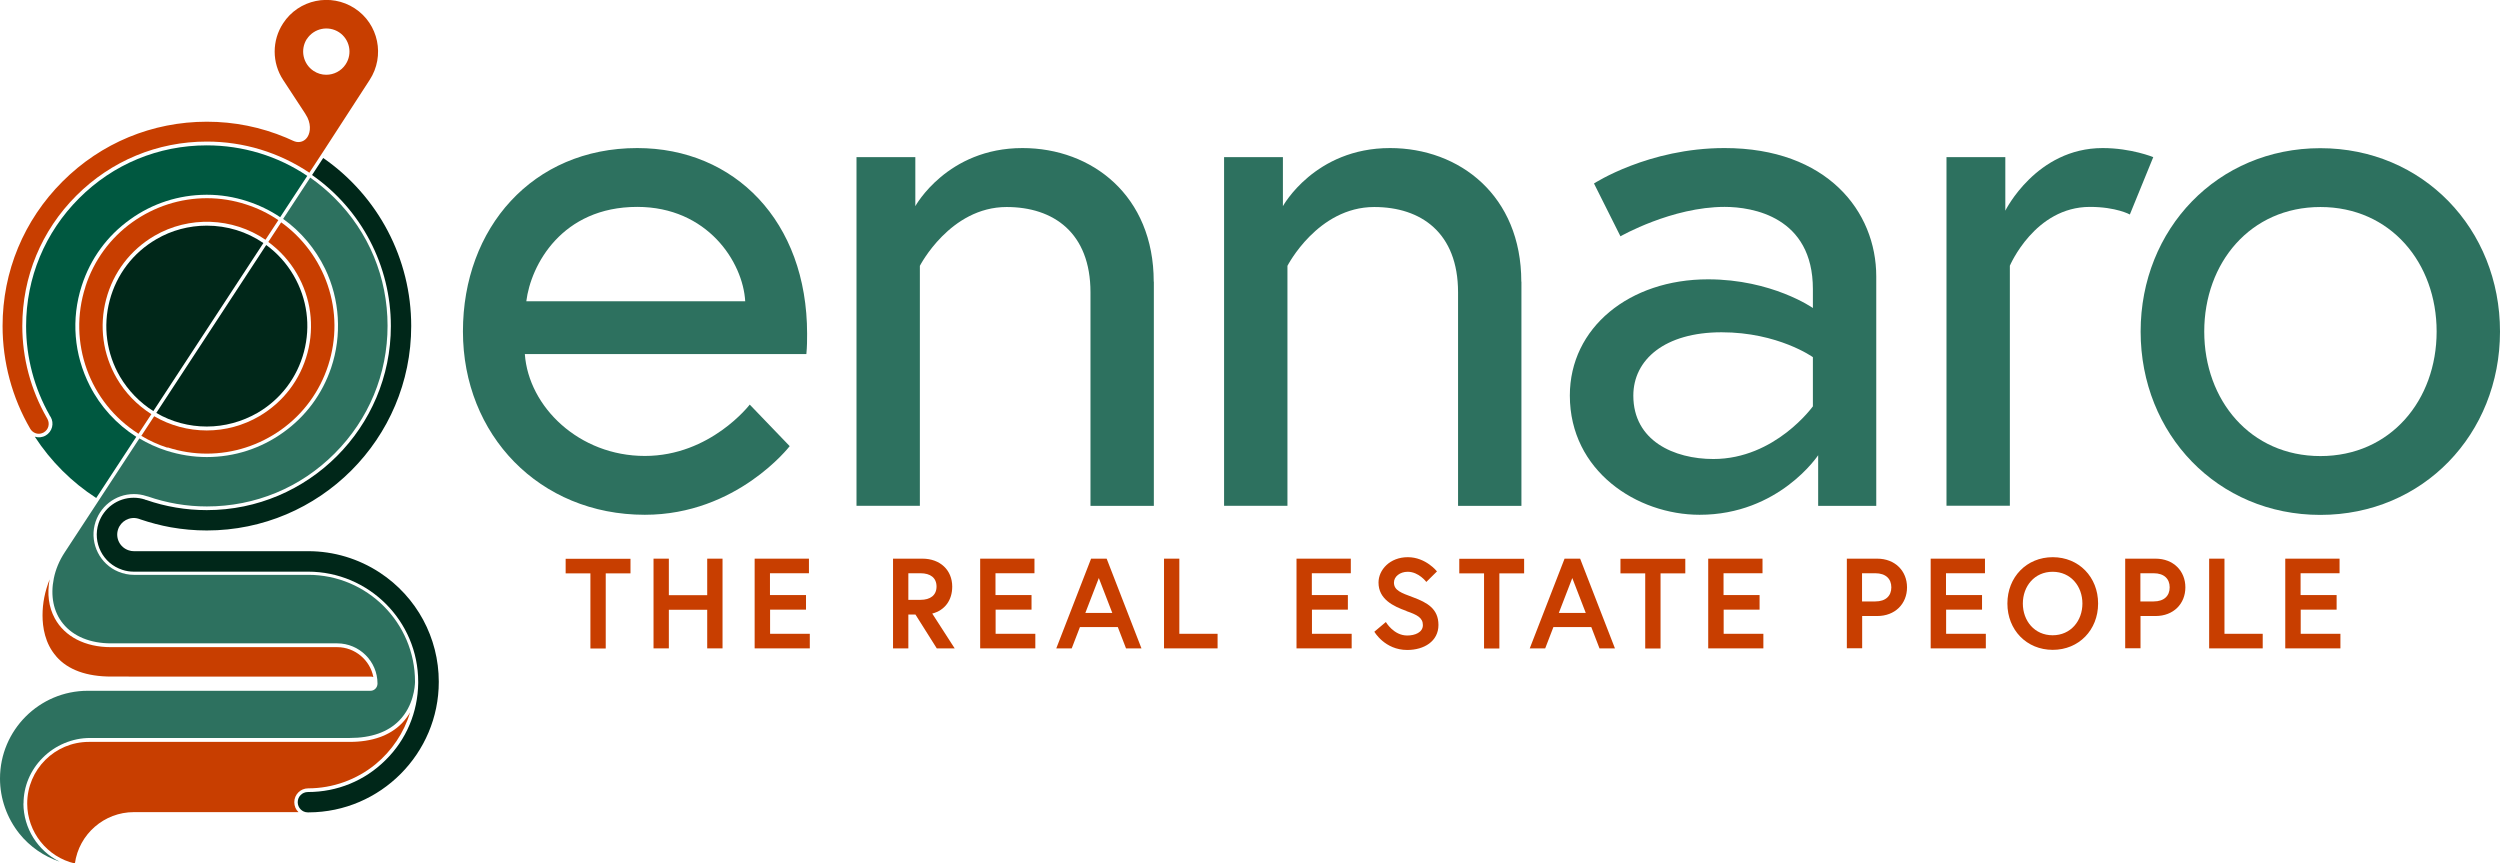 <?xml version="1.0" encoding="UTF-8"?><svg id="Layer_2" xmlns="http://www.w3.org/2000/svg" viewBox="0 0 203.97 70.44"><defs><style>.cls-1{fill:#005840;}.cls-2{fill:#002719;}.cls-3{fill:#c83e00;}.cls-4{fill:#2d715f;}</style></defs><g id="Logos"><g><g><path class="cls-3" d="M48.17,46.78h-2.02v-1.19h5.29v1.19h-2.02v6.13h-1.25v-6.13Z"/><path class="cls-3" d="M57.7,45.58h1.25v7.32h-1.25v-3.15h-3.13v3.15h-1.25v-7.32h1.25v2.98h3.13v-2.98Z"/><path class="cls-3" d="M62.83,48.55h2.93v1.19h-2.93v1.97h3.24v1.19h-4.5v-7.32h4.43v1.19h-3.18v1.78Z"/><path class="cls-3" d="M72.86,45.58h2.4c1.45,0,2.43,.94,2.43,2.28,0,1.1-.59,1.93-1.63,2.2l1.83,2.84h-1.46l-1.74-2.76h-.58v2.76h-1.25v-7.32Zm3.55,2.28c0-.72-.5-1.09-1.31-1.09h-.99v2.17h.99c.8,0,1.31-.37,1.31-1.09Z"/><path class="cls-3" d="M81.23,48.55h2.93v1.19h-2.93v1.97h3.24v1.19h-4.5v-7.32h4.43v1.19h-3.18v1.78Z"/><path class="cls-3" d="M89.01,45.58h1.28l2.84,7.32h-1.26l-.67-1.74h-3.09l-.67,1.74h-1.26l2.84-7.32Zm-.46,4.43h2.2l-1.1-2.85-1.1,2.85Z"/><path class="cls-3" d="M94.97,45.58h1.25v6.13h3.12v1.19h-4.37v-7.32Z"/><path class="cls-3" d="M107.04,48.55h2.93v1.19h-2.93v1.97h3.24v1.19h-4.5v-7.32h4.43v1.19h-3.18v1.78Z"/><path class="cls-3" d="M114.76,49.85c-1.08-.38-2.29-.96-2.29-2.32,0-1.03,.92-2.07,2.39-2.07s2.38,1.16,2.38,1.16l-.87,.86s-.61-.83-1.52-.83c-.63,0-1.12,.39-1.12,.88,0,.64,.58,.84,1.58,1.21,1.12,.42,2.05,.92,2.05,2.25s-1.17,2.04-2.55,2.04c-1.83,0-2.68-1.49-2.68-1.49l.94-.79s.63,1.1,1.74,1.1c.63,0,1.28-.25,1.28-.85s-.47-.84-1.34-1.14Z"/><path class="cls-3" d="M121.08,46.78h-2.02v-1.19h5.29v1.19h-2.02v6.13h-1.25v-6.13Z"/><path class="cls-3" d="M127.64,45.58h1.28l2.84,7.32h-1.26l-.67-1.74h-3.09l-.67,1.74h-1.26l2.84-7.32Zm-.46,4.43h2.2l-1.1-2.85-1.1,2.85Z"/><path class="cls-3" d="M134.23,46.78h-2.02v-1.19h5.29v1.19h-2.02v6.13h-1.25v-6.13Z"/><path class="cls-3" d="M140.63,48.55h2.93v1.19h-2.93v1.97h3.24v1.19h-4.5v-7.32h4.43v1.19h-3.18v1.78Z"/><path class="cls-3" d="M150.67,45.58h2.49c1.45,0,2.43,1,2.43,2.34s-.97,2.34-2.43,2.34h-1.23v2.63h-1.25v-7.32Zm3.64,2.34c0-.69-.45-1.15-1.31-1.15h-1.08v2.3h1.08c.86,0,1.31-.46,1.31-1.15Z"/><path class="cls-3" d="M158.78,48.55h2.93v1.19h-2.93v1.97h3.24v1.19h-4.5v-7.32h4.43v1.19h-3.18v1.78Z"/><path class="cls-3" d="M171.18,49.24c0,2.16-1.57,3.78-3.7,3.78s-3.7-1.62-3.7-3.78,1.57-3.78,3.7-3.78,3.7,1.62,3.7,3.78Zm-1.28,0c0-1.41-.95-2.59-2.43-2.59s-2.43,1.18-2.43,2.59,.95,2.59,2.43,2.59,2.43-1.18,2.43-2.59Z"/><path class="cls-3" d="M173.38,45.58h2.49c1.45,0,2.43,1,2.43,2.34s-.97,2.34-2.43,2.34h-1.23v2.63h-1.25v-7.32Zm3.64,2.34c0-.69-.45-1.15-1.31-1.15h-1.08v2.3h1.08c.86,0,1.31-.46,1.31-1.15Z"/><path class="cls-3" d="M180.24,45.58h1.25v6.13h3.12v1.19h-4.37v-7.32Z"/><path class="cls-3" d="M187.71,48.55h2.93v1.19h-2.93v1.97h3.24v1.19h-4.5v-7.32h4.43v1.19h-3.18v1.78Z"/></g><g><g><path class="cls-4" d="M65.85,27.23c0,.55,0,.99-.06,1.66h-22.97c.31,4.31,4.43,8.31,9.79,8.31s8.56-4.19,8.56-4.19l3.26,3.39s-4.31,5.6-11.82,5.6c-8.62,0-14.84-6.53-14.84-14.96s5.67-14.96,14.22-14.96c7.94,0,13.86,5.97,13.86,15.15Zm-5.05-2.65c-.18-3.2-3.08-7.7-8.81-7.7-6.16,0-8.68,4.74-9.05,7.7h17.86Z"/><path class="cls-4" d="M94.14,22.98v18.29h-5.17V23.85c0-4.86-3.02-6.96-6.84-6.96-4.62,0-7.08,4.8-7.08,4.8v19.58h-5.17V12.82h4.8v4s2.59-4.74,8.74-4.74c5.67,0,10.71,3.88,10.71,10.9Z"/><path class="cls-4" d="M124.13,22.98v18.29h-5.17V23.85c0-4.86-3.02-6.96-6.84-6.96-4.62,0-7.08,4.8-7.08,4.8v19.58h-5.17V12.82h4.8v4s2.59-4.74,8.74-4.74c5.67,0,10.71,3.88,10.71,10.9Z"/><path class="cls-4" d="M153.08,22.55v18.72h-4.74v-4.13s-3.2,4.86-9.67,4.86c-5.11,0-10.59-3.57-10.59-9.73,0-5.54,4.86-9.48,11.27-9.48,5.23,0,8.56,2.34,8.56,2.34v-1.54c0-5.91-4.93-6.71-7.2-6.71-4.31,0-8.5,2.4-8.5,2.4l-2.16-4.31s4.43-2.89,10.65-2.89c8.37,0,12.38,5.17,12.38,10.47Zm-5.17,10.59v-4s-2.83-2.03-7.45-2.03-7.2,2.22-7.2,5.17c0,3.69,3.33,5.17,6.53,5.17,5.05,0,8.13-4.31,8.13-4.31Z"/><path class="cls-4" d="M175.68,12.82l-1.91,4.68s-1.11-.62-3.26-.62c-4.5,0-6.53,4.8-6.53,4.8v19.58h-5.17V12.82h4.8v4.37s2.52-5.11,7.94-5.11c2.34,0,4.13,.74,4.13,.74Z"/><path class="cls-4" d="M203.97,27.05c0,8.37-6.28,14.96-14.66,14.96s-14.66-6.59-14.66-14.96,6.28-14.96,14.66-14.96,14.66,6.59,14.66,14.96Zm-5.17,0c0-5.6-3.76-10.16-9.48-10.16s-9.48,4.56-9.48,10.16,3.76,10.16,9.48,10.16,9.48-4.56,9.48-10.16Z"/></g><g><path class="cls-2" d="M16.87,18.41c-1.45,0-2.88,.38-4.12,1.11-1.89,1.1-3.24,2.87-3.8,4.99s-.26,4.33,.84,6.22c.67,1.14,1.61,2.11,2.72,2.81l8.98-13.71c-1.36-.93-2.96-1.42-4.62-1.42Z"/><path class="cls-2" d="M16.87,34.8c1.45,0,2.87-.39,4.13-1.11,1.89-1.1,3.24-2.87,3.8-4.99,.56-2.12,.26-4.32-.84-6.22-.57-.98-1.32-1.82-2.24-2.49l-8.97,13.7c1.25,.73,2.68,1.11,4.12,1.11Z"/><path class="cls-3" d="M6.97,23.4c-1.46,4.52,.32,9.45,4.33,11.99l1.05-1.6c-1.15-.73-2.13-1.73-2.82-2.92h0c-1.14-1.96-1.45-4.25-.87-6.45,.58-2.2,1.98-4.03,3.94-5.18,2.82-1.64,6.37-1.51,9.06,.32l1.05-1.6c-.81-.55-1.7-.98-2.63-1.28-1.04-.34-2.12-.51-3.2-.51-2.18,0-4.28,.68-6.07,1.95-1.82,1.3-3.15,3.12-3.84,5.26Z"/><path class="cls-3" d="M13.67,36.5c1.04,.34,2.12,.51,3.2,.51,2.18,0,4.28-.68,6.07-1.95,1.82-1.3,3.15-3.12,3.84-5.26,.69-2.15,.68-4.41-.05-6.55-.7-2.05-2.04-3.86-3.79-5.11l-1.05,1.6c.95,.7,1.74,1.57,2.33,2.59,1.14,1.96,1.45,4.25,.87,6.45-.58,2.2-1.98,4.03-3.94,5.18-1.3,.76-2.78,1.16-4.28,1.16s-2.99-.4-4.29-1.16l-1.05,1.6c.67,.4,1.39,.73,2.14,.97Z"/><path class="cls-2" d="M25.14,66.28s.03,0,.05,0c5.85-.02,10.61-4.8,10.61-10.65,0-3.6-1.8-6.93-4.81-8.91-1.74-1.14-3.76-1.75-5.84-1.75H10.92c-.14,0-.28-.02-.42-.07-.71-.23-1.1-.99-.87-1.7,.22-.68,.94-1.08,1.63-.89,.02,0,.05,.01,.07,.02,.05,.02,.1,.03,.14,.05,.8,.27,1.63,.49,2.46,.64,.96,.17,1.95,.26,2.94,.26,9.2,0,16.68-7.48,16.68-16.68,0-5.47-2.68-10.59-7.18-13.71l-.91,1.39c4.03,2.81,6.43,7.41,6.43,12.32,0,8.28-6.74,15.02-15.02,15.02-1.69,0-3.36-.28-4.94-.83h-.04l-.05-.03c-.3-.1-.61-.15-.93-.15-1.31,0-2.46,.84-2.87,2.09-.51,1.58,.36,3.28,1.94,3.79,.3,.1,.61,.15,.92,.15h14.23c4.96,0,8.99,4.03,8.99,8.99,0,.02,0,.05,0,.1-.03,2.38-.97,4.62-2.67,6.29-1.69,1.68-3.94,2.6-6.33,2.6-.46,0-.83,.37-.83,.83s.37,.83,.82,.83Z"/><path class="cls-3" d="M10.92,66.26h13.43c-.22-.21-.34-.5-.34-.81,0-.63,.51-1.13,1.13-1.13,2,0,3.95-.7,5.49-1.96,1.34-1.1,2.34-2.59,2.83-4.24-.19,.33-.42,.63-.68,.9-.98,1-2.42,1.51-4.26,1.51H7.25c-2.77,0-5.03,2.25-5.03,5.03,0,2.32,1.63,4.37,3.89,4.89,.33-2.39,2.39-4.19,4.81-4.19Z"/><path class="cls-4" d="M1.92,65.56c0-1.39,.55-2.72,1.56-3.73,1.02-1.03,2.43-1.62,3.86-1.62H28.53c1.76,0,3.12-.48,4.04-1.42,1.19-1.21,1.28-2.82,1.29-3.13v-.05c0-4.8-3.91-8.71-8.71-8.71H10.92c-.44,0-.86-.09-1.27-.26-1.48-.61-2.31-2.25-1.93-3.8,.36-1.49,1.68-2.53,3.2-2.53,.34,0,.68,.05,1.01,.16,.03,.01,.06,.02,.1,.03h.02c1.55,.54,3.17,.82,4.83,.82,3.94,0,7.64-1.53,10.42-4.32,2.78-2.78,4.32-6.48,4.32-10.42s-1.53-7.64-4.32-10.42c-.61-.61-1.28-1.17-1.99-1.67l-2.21,3.37c1.45,1.03,2.63,2.44,3.42,4.06,1.21,2.5,1.39,5.44,.5,8.08-.72,2.14-2.07,3.97-3.91,5.28-1.84,1.32-4,2.01-6.24,2.01-1.11,0-2.22-.18-3.29-.52-.78-.25-1.52-.59-2.21-1l-6.08,9.28c-.45,.68-.75,1.4-.9,2.14-.29,1.42-.03,2.73,.75,3.69,.84,1.04,2.23,1.61,3.91,1.61H27.51c1.81,0,3.29,1.47,3.29,3.28h0c0,.33-.26,.59-.57,.59H7.16c-3.95,0-7.16,3.21-7.16,7.16,0,1.64,.57,3.24,1.6,4.52,.85,1.05,1.99,1.83,3.26,2.26-1.78-.89-2.94-2.71-2.95-4.75Z"/><path class="cls-1" d="M16.87,11.86c-3.94,0-7.64,1.53-10.42,4.32-2.78,2.78-4.32,6.48-4.32,10.42,0,2.56,.67,5.09,1.93,7.3v.02l.07,.09c.31,.53,.13,1.21-.4,1.52-.27,.16-.59,.19-.89,.1,1.29,1.99,3.02,3.72,5.01,5l3.27-4.99c-1.6-1.02-2.92-2.45-3.79-4.16-1.3-2.55-1.54-5.45-.66-8.17,.71-2.2,2.07-4.07,3.95-5.41,1.82-1.31,3.97-2,6.2-2.01h.09c1.1,0,2.19,.18,3.24,.52,.96,.31,1.88,.75,2.71,1.31l2.21-3.37c-2.42-1.63-5.26-2.49-8.2-2.49Z"/><path class="cls-3" d="M4.6,53.57c.95,1.08,2.46,1.63,4.49,1.63H30.24c.07,0,.15,.01,.22,.04-.26-1.39-1.51-2.44-2.94-2.44H9.04c-2.09,0-3.76-.86-4.57-2.35-.5-.92-.64-2.01-.42-3.18-.39,.99-.58,1.94-.58,2.94,0,.94,.19,2.29,1.12,3.34Z"/><path class="cls-3" d="M2.46,34.97h0c.15,.26,.42,.42,.7,.42,.14,0,.28-.04,.41-.11,.38-.22,.51-.69,.31-1.08l-.07-.13h0c-1.3-2.27-1.99-4.85-1.99-7.47,0-4.02,1.56-7.79,4.41-10.64,2.84-2.84,6.62-4.41,10.64-4.41,3,0,5.89,.88,8.37,2.54l1.18-1.8,3.74-5.77c1.27-1.95,.73-4.57-1.22-5.84-1.95-1.27-4.57-.73-5.84,1.22-.92,1.4-.92,3.22,0,4.62l1.75,2.67s.08,.12,.08,.13c.47,.71,.42,1.44,.16,1.85-.2,.31-.52,.46-.88,.41-.1-.02-.21-.05-.31-.1-.21-.1-.39-.18-.56-.25-2.05-.86-4.22-1.3-6.46-1.3-4.45,0-8.63,1.73-11.78,4.88C1.94,17.97,.21,22.15,.21,26.6c0,2.94,.78,5.84,2.25,8.37ZM25.04,3.18c.57-.87,1.74-1.12,2.62-.55,.87,.57,1.12,1.74,.54,2.62h0c-.36,.55-.97,.85-1.58,.85-.36,0-.71-.1-1.03-.31-.87-.57-1.12-1.74-.55-2.62Z"/></g></g></g></g></svg>